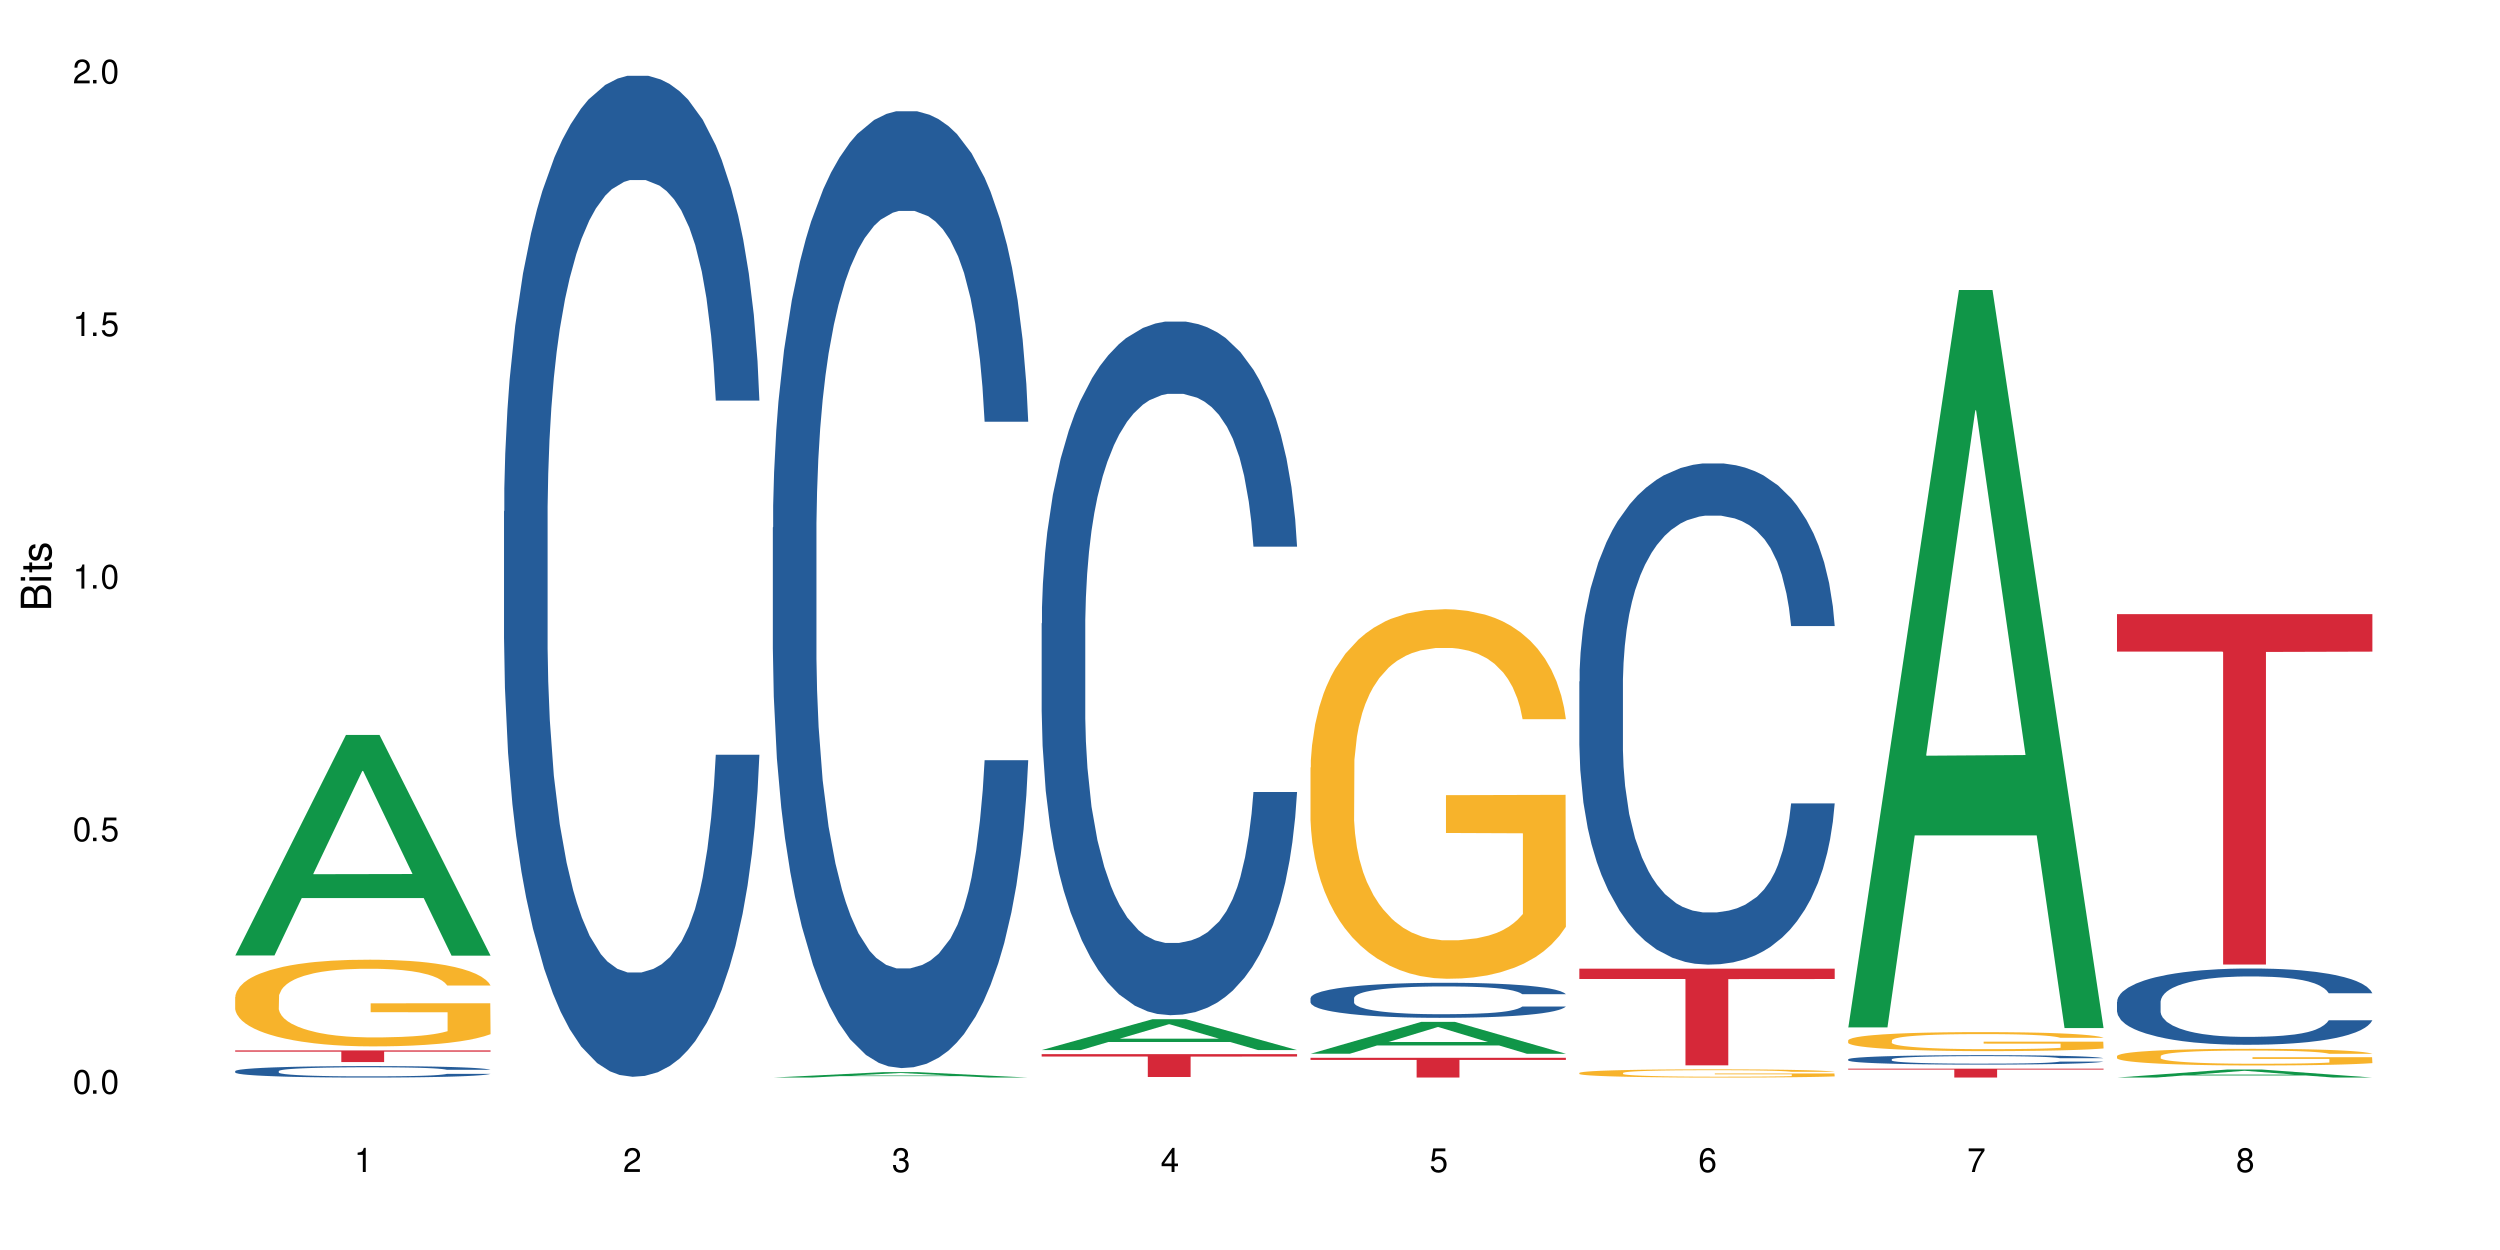 <?xml version="1.0" encoding="UTF-8"?>
<svg xmlns="http://www.w3.org/2000/svg" xmlns:xlink="http://www.w3.org/1999/xlink" width="720" height="360" viewBox="0 0 720 360">
<defs>
<g>
<g id="glyph-0-0">
</g>
<g id="glyph-0-1">
<path d="M 2.641 -6.938 C 2 -6.938 1.422 -6.656 1.078 -6.172 C 0.641 -5.562 0.406 -4.641 0.406 -3.359 C 0.406 -1.016 1.188 0.219 2.641 0.219 C 4.078 0.219 4.859 -1.016 4.859 -3.297 C 4.859 -4.641 4.656 -5.547 4.203 -6.172 C 3.844 -6.656 3.281 -6.938 2.641 -6.938 Z M 2.641 -6.188 C 3.547 -6.188 4 -5.25 4 -3.375 C 4 -1.406 3.562 -0.484 2.625 -0.484 C 1.734 -0.484 1.281 -1.438 1.281 -3.344 C 1.281 -5.25 1.734 -6.188 2.641 -6.188 Z M 2.641 -6.188 "/>
</g>
<g id="glyph-0-2">
<path d="M 1.828 -1 L 0.828 -1 L 0.828 0 L 1.828 0 Z M 1.828 -1 "/>
</g>
<g id="glyph-0-3">
<path d="M 4.562 -6.797 L 1.062 -6.797 L 0.547 -3.094 L 1.328 -3.094 C 1.719 -3.562 2.047 -3.734 2.578 -3.734 C 3.484 -3.734 4.062 -3.109 4.062 -2.094 C 4.062 -1.125 3.484 -0.531 2.578 -0.531 C 1.828 -0.531 1.375 -0.906 1.188 -1.672 L 0.328 -1.672 C 0.453 -1.109 0.547 -0.844 0.75 -0.594 C 1.125 -0.078 1.828 0.219 2.594 0.219 C 3.969 0.219 4.922 -0.781 4.922 -2.219 C 4.922 -3.562 4.031 -4.484 2.719 -4.484 C 2.25 -4.484 1.859 -4.359 1.469 -4.062 L 1.734 -5.969 L 4.562 -5.969 Z M 4.562 -6.797 "/>
</g>
<g id="glyph-0-4">
<path d="M 2.484 -4.938 L 2.484 0 L 3.328 0 L 3.328 -6.938 L 2.766 -6.938 C 2.469 -5.875 2.281 -5.734 0.984 -5.562 L 0.984 -4.938 Z M 2.484 -4.938 "/>
</g>
<g id="glyph-0-5">
<path d="M 4.859 -0.828 L 1.281 -0.828 C 1.359 -1.406 1.672 -1.781 2.5 -2.281 L 3.469 -2.828 C 4.406 -3.344 4.906 -4.062 4.906 -4.906 C 4.906 -5.484 4.672 -6.031 4.266 -6.406 C 3.859 -6.766 3.375 -6.938 2.719 -6.938 C 1.859 -6.938 1.219 -6.625 0.844 -6.031 C 0.609 -5.672 0.5 -5.234 0.484 -4.531 L 1.328 -4.531 C 1.359 -5.016 1.406 -5.281 1.531 -5.516 C 1.75 -5.938 2.188 -6.203 2.703 -6.203 C 3.469 -6.203 4.031 -5.641 4.031 -4.891 C 4.031 -4.344 3.719 -3.859 3.125 -3.516 L 2.234 -3 C 0.812 -2.172 0.406 -1.531 0.328 -0.016 L 4.859 -0.016 Z M 4.859 -0.828 "/>
</g>
<g id="glyph-0-6">
<path d="M 2.125 -3.188 L 2.578 -3.188 C 3.5 -3.188 3.984 -2.766 3.984 -1.922 C 3.984 -1.062 3.469 -0.531 2.594 -0.531 C 1.656 -0.531 1.203 -1 1.156 -2.016 L 0.312 -2.016 C 0.344 -1.453 0.438 -1.094 0.609 -0.781 C 0.953 -0.109 1.625 0.219 2.547 0.219 C 3.953 0.219 4.859 -0.625 4.859 -1.938 C 4.859 -2.828 4.516 -3.297 3.703 -3.594 C 4.344 -3.844 4.656 -4.328 4.656 -5.031 C 4.656 -6.219 3.875 -6.938 2.578 -6.938 C 1.203 -6.938 0.484 -6.172 0.453 -4.703 L 1.297 -4.703 C 1.312 -5.125 1.344 -5.359 1.453 -5.578 C 1.641 -5.969 2.062 -6.203 2.594 -6.203 C 3.344 -6.203 3.797 -5.75 3.797 -5 C 3.797 -4.516 3.609 -4.219 3.25 -4.047 C 3.016 -3.953 2.703 -3.922 2.125 -3.906 Z M 2.125 -3.188 "/>
</g>
<g id="glyph-0-7">
<path d="M 3.141 -1.672 L 3.141 0 L 3.984 0 L 3.984 -1.672 L 4.984 -1.672 L 4.984 -2.438 L 3.984 -2.438 L 3.984 -6.938 L 3.359 -6.938 L 0.266 -2.578 L 0.266 -1.672 Z M 3.141 -2.438 L 1 -2.438 L 3.141 -5.5 Z M 3.141 -2.438 "/>
</g>
<g id="glyph-0-8">
<path d="M 4.781 -5.125 C 4.609 -6.266 3.891 -6.938 2.844 -6.938 C 2.094 -6.938 1.422 -6.578 1.031 -5.953 C 0.594 -5.266 0.406 -4.422 0.406 -3.172 C 0.406 -2 0.578 -1.25 0.984 -0.641 C 1.359 -0.078 1.953 0.219 2.703 0.219 C 3.984 0.219 4.922 -0.75 4.922 -2.094 C 4.922 -3.375 4.062 -4.281 2.844 -4.281 C 2.172 -4.281 1.641 -4.031 1.281 -3.516 C 1.281 -5.234 1.828 -6.188 2.797 -6.188 C 3.391 -6.188 3.797 -5.797 3.938 -5.125 Z M 2.734 -3.531 C 3.547 -3.531 4.062 -2.953 4.062 -2.031 C 4.062 -1.156 3.484 -0.531 2.703 -0.531 C 1.922 -0.531 1.328 -1.188 1.328 -2.078 C 1.328 -2.938 1.906 -3.531 2.734 -3.531 Z M 2.734 -3.531 "/>
</g>
<g id="glyph-0-9">
<path d="M 4.984 -6.797 L 0.438 -6.797 L 0.438 -5.969 L 4.109 -5.969 C 2.5 -3.656 1.828 -2.234 1.328 0 L 2.219 0 C 2.594 -2.172 3.453 -4.047 4.984 -6.094 Z M 4.984 -6.797 "/>
</g>
<g id="glyph-0-10">
<path d="M 3.75 -3.656 C 4.469 -4.094 4.688 -4.438 4.688 -5.078 C 4.688 -6.172 3.844 -6.938 2.641 -6.938 C 1.438 -6.938 0.594 -6.172 0.594 -5.094 C 0.594 -4.438 0.812 -4.094 1.516 -3.656 C 0.734 -3.266 0.359 -2.703 0.359 -1.922 C 0.359 -0.656 1.281 0.219 2.641 0.219 C 3.984 0.219 4.922 -0.656 4.922 -1.922 C 4.922 -2.703 4.531 -3.266 3.75 -3.656 Z M 2.641 -6.188 C 3.359 -6.188 3.812 -5.75 3.812 -5.062 C 3.812 -4.406 3.344 -3.984 2.641 -3.984 C 1.922 -3.984 1.453 -4.406 1.453 -5.078 C 1.453 -5.75 1.922 -6.188 2.641 -6.188 Z M 2.641 -3.266 C 3.484 -3.266 4.062 -2.719 4.062 -1.906 C 4.062 -1.078 3.484 -0.531 2.625 -0.531 C 1.797 -0.531 1.219 -1.094 1.219 -1.906 C 1.219 -2.719 1.781 -3.266 2.641 -3.266 Z M 2.641 -3.266 "/>
</g>
<g id="glyph-1-0">
</g>
<g id="glyph-1-1">
<path d="M 0 -0.953 L 0 -4.891 C 0 -5.719 -0.234 -6.344 -0.734 -6.797 C -1.188 -7.234 -1.812 -7.469 -2.5 -7.469 C -3.547 -7.469 -4.188 -7 -4.625 -5.875 C -4.984 -6.688 -5.625 -7.094 -6.531 -7.094 C -7.172 -7.094 -7.734 -6.859 -8.141 -6.391 C -8.562 -5.922 -8.75 -5.344 -8.75 -4.5 L -8.75 -0.953 Z M -4.984 -2.062 L -7.766 -2.062 L -7.766 -4.219 C -7.766 -4.844 -7.688 -5.203 -7.453 -5.5 C -7.219 -5.812 -6.859 -5.969 -6.375 -5.969 C -5.891 -5.969 -5.531 -5.812 -5.297 -5.5 C -5.062 -5.203 -4.984 -4.844 -4.984 -4.219 Z M -0.984 -2.062 L -4 -2.062 L -4 -4.781 C -4 -5.766 -3.438 -6.359 -2.484 -6.359 C -1.547 -6.359 -0.984 -5.766 -0.984 -4.781 Z M -0.984 -2.062 "/>
</g>
<g id="glyph-1-2">
<path d="M -6.281 -1.797 L -6.281 -0.797 L 0 -0.797 L 0 -1.797 Z M -8.75 -1.797 L -8.75 -0.797 L -7.484 -0.797 L -7.484 -1.797 Z M -8.75 -1.797 "/>
</g>
<g id="glyph-1-3">
<path d="M -6.281 -3.047 L -6.281 -2.016 L -8.016 -2.016 L -8.016 -1.016 L -6.281 -1.016 L -6.281 -0.172 L -5.469 -0.172 L -5.469 -1.016 L -0.719 -1.016 C -0.078 -1.016 0.281 -1.453 0.281 -2.234 C 0.281 -2.5 0.25 -2.719 0.188 -3.047 L -0.641 -3.047 C -0.609 -2.906 -0.594 -2.766 -0.594 -2.562 C -0.594 -2.141 -0.719 -2.016 -1.156 -2.016 L -5.469 -2.016 L -5.469 -3.047 Z M -6.281 -3.047 "/>
</g>
<g id="glyph-1-4">
<path d="M -4.531 -5.25 C -5.766 -5.25 -6.469 -4.422 -6.469 -2.969 C -6.469 -1.516 -5.719 -0.562 -4.547 -0.562 C -3.562 -0.562 -3.094 -1.062 -2.734 -2.562 L -2.516 -3.484 C -2.344 -4.188 -2.094 -4.469 -1.641 -4.469 C -1.047 -4.469 -0.641 -3.875 -0.641 -3 C -0.641 -2.453 -0.797 -2 -1.062 -1.75 C -1.25 -1.594 -1.422 -1.531 -1.875 -1.469 L -1.875 -0.406 C -0.422 -0.453 0.281 -1.266 0.281 -2.922 C 0.281 -4.5 -0.5 -5.516 -1.719 -5.516 C -2.656 -5.516 -3.172 -4.984 -3.469 -3.734 L -3.703 -2.766 C -3.891 -1.953 -4.156 -1.609 -4.594 -1.609 C -5.188 -1.609 -5.547 -2.125 -5.547 -2.938 C -5.547 -3.75 -5.203 -4.172 -4.531 -4.203 Z M -4.531 -5.25 "/>
</g>
</g>
</defs>
<rect x="-72" y="-36" width="864" height="432" fill="rgb(100%, 100%, 100%)" fill-opacity="1"/>
<path fill-rule="nonzero" fill="rgb(6.275%, 58.824%, 28.235%)" fill-opacity="1" d="M 67.73 275.172 L 67.809 275.109 L 99.637 211.664 L 109.301 211.664 L 141.281 275.23 L 130.047 275.23 L 122.031 258.637 L 86.906 258.637 L 79.047 275.172 L 67.73 275.172 L 90.285 251.773 L 118.809 251.715 L 104.586 222.051 L 104.43 221.992 L 104.27 222.168 L 90.207 251.715 L 90.285 251.773 Z M 67.73 275.172 "/>
<path fill-rule="nonzero" fill="rgb(14.51%, 36.078%, 60%)" fill-opacity="1" d="M 67.73 308.473 L 67.82 308.469 L 67.82 308.395 L 68.09 308.281 L 68.719 308.137 L 69.344 308.035 L 70.961 307.859 L 73.203 307.688 L 75.535 307.555 L 77.238 307.477 L 78.766 307.414 L 82.262 307.305 L 84.504 307.246 L 86.926 307.195 L 89.887 307.145 L 92.039 307.113 L 96.883 307.066 L 100.469 307.043 L 103.25 307.035 L 109.262 307.035 L 112.848 307.047 L 115.449 307.062 L 118.32 307.086 L 120.742 307.113 L 124.957 307.18 L 128.727 307.266 L 130.43 307.312 L 133.121 307.406 L 135.184 307.496 L 136.617 307.574 L 138.234 307.688 L 139.668 307.824 L 140.746 307.977 L 141.281 308.105 L 128.727 308.105 L 128.098 307.984 L 127.379 307.891 L 126.035 307.77 L 124.688 307.68 L 122.805 307.594 L 121.102 307.535 L 118.77 307.477 L 116.707 307.441 L 114.555 307.414 L 112.488 307.398 L 108.543 307.379 L 103.969 307.379 L 102.266 307.383 L 98.766 307.41 L 96.883 307.43 L 94.191 307.473 L 92.309 307.512 L 90.066 307.57 L 88.539 307.625 L 86.656 307.703 L 85.312 307.77 L 83.785 307.871 L 82.891 307.945 L 82.082 308.031 L 81.363 308.129 L 80.828 308.234 L 80.469 308.348 L 80.289 308.457 L 80.289 308.926 L 80.469 309.035 L 80.918 309.16 L 82.082 309.344 L 83.785 309.504 L 85.762 309.633 L 87.645 309.723 L 88.719 309.766 L 90.156 309.812 L 92.398 309.871 L 95.629 309.934 L 97.512 309.957 L 100.383 309.98 L 103.34 309.992 L 107.289 309.992 L 110.785 309.98 L 113.117 309.965 L 115.539 309.941 L 118.859 309.891 L 120.922 309.844 L 122.715 309.785 L 124.062 309.727 L 124.957 309.68 L 126.305 309.586 L 127.379 309.484 L 128.188 309.379 L 128.727 309.273 L 141.281 309.273 L 140.746 309.395 L 139.938 309.512 L 139.129 309.602 L 137.875 309.707 L 136.441 309.801 L 134.375 309.906 L 132.672 309.977 L 130.43 310.051 L 128.367 310.109 L 126.125 310.16 L 122.805 310.219 L 120.652 310.25 L 118.32 310.277 L 115.539 310.301 L 112.043 310.324 L 108.273 310.336 L 104.777 310.336 L 101.008 310.332 L 98.227 310.32 L 94.551 310.293 L 89.977 310.238 L 86.656 310.18 L 84.055 310.125 L 81.812 310.062 L 79.301 309.98 L 76.074 309.848 L 74.098 309.746 L 72.754 309.66 L 71.23 309.543 L 70.152 309.438 L 68.898 309.27 L 68 309.055 L 67.73 308.887 Z M 67.73 308.473 "/>
<path fill-rule="nonzero" fill="rgb(96.863%, 70.196%, 16.863%)" fill-opacity="1" d="M 67.73 287.086 L 67.82 287.062 L 67.82 286.605 L 68.18 285.582 L 69.078 284.168 L 70.242 283.004 L 71.5 282.09 L 72.305 281.613 L 73.652 280.926 L 74.816 280.426 L 77.777 279.398 L 81.543 278.441 L 83.609 278.031 L 85.941 277.645 L 89.258 277.211 L 90.785 277.051 L 95.449 276.684 L 100.738 276.457 L 106.57 276.391 L 109.262 276.41 L 112.938 276.504 L 117.961 276.754 L 120.832 276.98 L 123.074 277.211 L 125.406 277.508 L 128.277 277.961 L 130.969 278.512 L 133.121 279.059 L 135.273 279.742 L 137.066 280.473 L 138.594 281.27 L 139.938 282.227 L 140.746 283.027 L 141.281 283.824 L 128.816 283.824 L 128.098 283.027 L 127.289 282.41 L 125.945 281.656 L 124.598 281.109 L 123.254 280.676 L 120.742 280.082 L 118.59 279.719 L 115.898 279.398 L 113.297 279.195 L 110.336 279.059 L 108.543 279.012 L 103.789 279.012 L 99.484 279.172 L 96.973 279.355 L 95.18 279.535 L 92.668 279.879 L 91.141 280.152 L 90.246 280.336 L 87.555 281.043 L 85.762 281.68 L 84.773 282.113 L 83.52 282.797 L 82.621 283.414 L 81.633 284.328 L 81.098 285.012 L 80.379 286.562 L 80.289 290.668 L 80.559 291.535 L 81.098 292.469 L 81.812 293.289 L 82.891 294.156 L 83.965 294.82 L 85.852 295.707 L 87.465 296.301 L 88.719 296.688 L 91.141 297.305 L 92.129 297.512 L 94.461 297.922 L 96.883 298.238 L 99.844 298.512 L 102.086 298.648 L 105.672 298.766 L 110.246 298.766 L 115.629 298.629 L 119.039 298.445 L 121.371 298.262 L 122.895 298.102 L 124.777 297.852 L 126.125 297.625 L 127.379 297.371 L 128.906 296.984 L 128.906 291.535 L 106.75 291.512 L 106.75 288.957 L 141.195 288.934 L 141.281 297.852 L 139.398 298.469 L 137.066 299.062 L 134.824 299.516 L 132.492 299.906 L 129.176 300.34 L 126.484 300.613 L 122.355 300.93 L 118.59 301.137 L 114.645 301.273 L 111.145 301.34 L 107.02 301.363 L 103.34 301.32 L 99.395 301.184 L 96.254 301 L 93.383 300.773 L 90.516 300.477 L 86.926 299.996 L 84.594 299.609 L 82.172 299.129 L 79.75 298.559 L 77.598 297.941 L 76.164 297.465 L 74.727 296.918 L 73.203 296.234 L 71.766 295.457 L 70.691 294.75 L 69.703 293.953 L 68.988 293.199 L 68.27 292.172 L 67.91 291.352 L 67.73 290.645 Z M 67.73 287.086 "/>
<path fill-rule="nonzero" fill="rgb(83.922%, 15.686%, 22.353%)" fill-opacity="1" d="M 67.73 302.523 L 141.281 302.523 L 141.281 302.883 L 110.629 302.887 L 110.629 305.875 L 98.297 305.875 L 98.297 302.887 L 98.117 302.883 L 67.73 302.883 Z M 67.73 302.523 "/>
<path fill-rule="nonzero" fill="rgb(14.51%, 36.078%, 60%)" fill-opacity="1" d="M 145.156 147.262 L 145.242 147 L 145.242 140.676 L 145.512 130.66 L 146.141 118.012 L 146.77 109.316 L 148.383 93.77 L 150.625 78.746 L 152.957 67.152 L 154.664 60.301 L 156.188 55.031 L 159.684 45.281 L 161.93 40.273 L 164.352 35.793 L 167.309 31.312 L 169.461 28.68 L 174.305 24.461 L 177.895 22.617 L 180.676 21.828 L 186.684 21.828 L 190.273 22.879 L 192.875 24.199 L 195.742 26.305 L 198.164 28.68 L 202.383 34.477 L 206.148 41.855 L 207.852 46.07 L 210.543 54.238 L 212.605 62.145 L 214.043 68.996 L 215.656 78.746 L 217.094 90.605 L 218.168 104.047 L 218.707 115.375 L 206.148 115.375 L 205.52 104.836 L 204.805 96.668 L 203.457 85.863 L 202.113 78.219 L 200.23 70.578 L 198.523 65.57 L 196.191 60.562 L 194.129 57.402 L 191.977 55.031 L 189.914 53.449 L 185.969 51.867 L 181.391 51.867 L 179.688 52.395 L 176.191 54.504 L 174.305 56.348 L 171.613 60.039 L 169.73 63.465 L 167.488 68.734 L 165.965 73.215 L 164.082 80.066 L 162.734 86.125 L 161.211 94.82 L 160.312 101.41 L 159.508 108.789 L 158.789 117.484 L 158.25 126.707 L 157.891 136.457 L 157.711 145.945 L 157.711 186.789 L 157.891 196.277 L 158.34 207.344 L 159.508 223.422 L 161.211 237.387 L 163.184 248.453 L 165.066 256.359 L 166.145 260.051 L 167.578 264.266 L 169.82 269.535 L 173.051 274.805 L 174.934 276.914 L 177.805 279.023 L 180.766 280.078 L 184.711 280.078 L 188.211 279.023 L 190.543 277.707 L 192.965 275.598 L 196.281 271.117 L 198.344 266.902 L 200.141 261.895 L 201.484 256.887 L 202.383 252.672 L 203.727 244.5 L 204.805 235.543 L 205.609 226.32 L 206.148 217.359 L 218.707 217.359 L 218.168 227.898 L 217.359 238.176 L 216.555 245.82 L 215.297 255.043 L 213.863 263.211 L 211.801 272.434 L 210.094 278.496 L 207.852 285.082 L 205.789 290.09 L 203.547 294.57 L 200.23 299.84 L 198.074 302.477 L 195.742 304.848 L 192.965 306.957 L 189.465 308.801 L 185.699 309.855 L 182.199 310.117 L 178.434 309.59 L 175.652 308.539 L 171.973 306.164 L 167.398 301.422 L 164.082 296.414 L 161.48 291.41 L 159.238 286.137 L 156.727 279.023 L 153.496 267.43 L 151.523 258.469 L 150.176 251.09 L 148.652 240.812 L 147.574 231.59 L 146.32 216.832 L 145.422 198.121 L 145.156 183.629 Z M 145.156 147.262 "/>
<path fill-rule="nonzero" fill="rgb(6.275%, 58.824%, 28.235%)" fill-opacity="1" d="M 222.578 310.336 L 222.656 310.336 L 254.48 308.77 L 264.148 308.77 L 296.129 310.336 L 284.895 310.336 L 276.879 309.93 L 241.75 309.93 L 233.895 310.336 L 222.578 310.336 L 245.129 309.758 L 273.656 309.758 L 259.434 309.027 L 259.273 309.027 L 259.117 309.031 L 245.051 309.758 L 245.129 309.758 Z M 222.578 310.336 "/>
<path fill-rule="nonzero" fill="rgb(14.51%, 36.078%, 60%)" fill-opacity="1" d="M 222.578 151.941 L 222.668 151.691 L 222.668 145.645 L 222.938 136.074 L 223.562 123.98 L 224.191 115.668 L 225.809 100.809 L 228.051 86.449 L 230.383 75.367 L 232.086 68.816 L 233.609 63.781 L 237.109 54.461 L 239.352 49.672 L 241.773 45.391 L 244.734 41.109 L 246.887 38.59 L 251.73 34.559 L 255.316 32.797 L 258.098 32.039 L 264.109 32.039 L 267.695 33.047 L 270.297 34.309 L 273.168 36.324 L 275.59 38.59 L 279.805 44.133 L 283.57 51.184 L 285.277 55.215 L 287.969 63.023 L 290.031 70.582 L 291.465 77.129 L 293.082 86.449 L 294.516 97.785 L 295.59 110.633 L 296.129 121.465 L 283.57 121.465 L 282.945 111.387 L 282.227 103.578 L 280.883 93.25 L 279.535 85.945 L 277.652 78.641 L 275.949 73.855 L 273.617 69.07 L 271.551 66.047 L 269.398 63.781 L 267.336 62.27 L 263.391 60.758 L 258.816 60.758 L 257.109 61.262 L 253.613 63.277 L 251.73 65.039 L 249.039 68.566 L 247.156 71.84 L 244.914 76.879 L 243.387 81.16 L 241.504 87.711 L 240.16 93.504 L 238.633 101.816 L 237.738 108.113 L 236.93 115.164 L 236.211 123.477 L 235.672 132.293 L 235.316 141.613 L 235.137 150.684 L 235.137 189.727 L 235.316 198.793 L 235.762 209.375 L 236.93 224.738 L 238.633 238.09 L 240.605 248.668 L 242.492 256.227 L 243.566 259.754 L 245.004 263.781 L 247.246 268.82 L 250.473 273.859 L 252.355 275.875 L 255.227 277.891 L 258.188 278.895 L 262.133 278.895 L 265.633 277.891 L 267.965 276.629 L 270.387 274.613 L 273.707 270.332 L 275.77 266.301 L 277.562 261.516 L 278.906 256.73 L 279.805 252.699 L 281.148 244.891 L 282.227 236.328 L 283.035 227.512 L 283.57 218.945 L 296.129 218.945 L 295.59 229.023 L 294.785 238.844 L 293.977 246.148 L 292.723 254.965 L 291.285 262.773 L 289.223 271.59 L 287.52 277.387 L 285.277 283.684 L 283.215 288.469 L 280.973 292.75 L 277.652 297.789 L 275.5 300.309 L 273.168 302.574 L 270.387 304.59 L 266.887 306.352 L 263.121 307.359 L 259.621 307.613 L 255.855 307.109 L 253.074 306.102 L 249.398 303.832 L 244.824 299.301 L 241.504 294.516 L 238.902 289.727 L 236.66 284.691 L 234.148 277.891 L 230.918 266.805 L 228.945 258.242 L 227.602 251.188 L 226.074 241.363 L 225 232.547 L 223.742 218.441 L 222.848 200.559 L 222.578 186.703 Z M 222.578 151.941 "/>
<path fill-rule="nonzero" fill="rgb(6.275%, 58.824%, 28.235%)" fill-opacity="1" d="M 300 302.414 L 300.078 302.406 L 331.906 293.535 L 341.57 293.535 L 373.555 302.422 L 362.316 302.422 L 354.301 300.102 L 319.176 300.102 L 311.316 302.414 L 300 302.414 L 322.555 299.145 L 351.078 299.137 L 336.855 294.988 L 336.699 294.98 L 336.543 295.004 L 322.477 299.137 L 322.555 299.145 Z M 300 302.414 "/>
<path fill-rule="nonzero" fill="rgb(14.51%, 36.078%, 60%)" fill-opacity="1" d="M 300 179.535 L 300.09 179.355 L 300.09 174.973 L 300.359 168.035 L 300.988 159.27 L 301.617 153.246 L 303.23 142.473 L 305.473 132.062 L 307.805 124.031 L 309.508 119.281 L 311.035 115.629 L 314.531 108.875 L 316.773 105.406 L 319.195 102.301 L 322.156 99.199 L 324.309 97.371 L 329.152 94.449 L 332.742 93.172 L 335.52 92.625 L 341.531 92.625 L 345.117 93.355 L 347.719 94.27 L 350.59 95.727 L 353.012 97.371 L 357.227 101.391 L 360.996 106.5 L 362.699 109.422 L 365.391 115.082 L 367.453 120.562 L 368.891 125.309 L 370.504 132.062 L 371.938 140.281 L 373.016 149.594 L 373.555 157.445 L 360.996 157.445 L 360.367 150.141 L 359.648 144.48 L 358.305 136.992 L 356.961 131.699 L 355.074 126.402 L 353.371 122.934 L 351.039 119.465 L 348.977 117.273 L 346.824 115.629 L 344.762 114.535 L 340.812 113.441 L 336.238 113.441 L 334.535 113.805 L 331.035 115.266 L 329.152 116.543 L 326.461 119.102 L 324.578 121.473 L 322.336 125.125 L 320.812 128.23 L 318.926 132.977 L 317.582 137.176 L 316.059 143.203 L 315.16 147.766 L 314.352 152.879 L 313.637 158.906 L 313.098 165.297 L 312.738 172.051 L 312.559 178.625 L 312.559 206.926 L 312.738 213.5 L 313.188 221.168 L 314.352 232.305 L 316.059 241.984 L 318.031 249.652 L 319.914 255.129 L 320.992 257.684 L 322.426 260.605 L 324.668 264.258 L 327.898 267.91 L 329.781 269.371 L 332.652 270.832 L 335.609 271.562 L 339.559 271.562 L 343.055 270.832 L 345.387 269.918 L 347.809 268.457 L 351.129 265.355 L 353.191 262.434 L 354.984 258.965 L 356.332 255.496 L 357.227 252.574 L 358.574 246.914 L 359.648 240.703 L 360.457 234.312 L 360.996 228.105 L 373.555 228.105 L 373.016 235.41 L 372.207 242.531 L 371.402 247.824 L 370.145 254.215 L 368.711 259.875 L 366.645 266.266 L 364.941 270.465 L 362.699 275.031 L 360.637 278.5 L 358.395 281.605 L 355.074 285.258 L 352.922 287.082 L 350.59 288.727 L 347.809 290.188 L 344.312 291.465 L 340.543 292.195 L 337.047 292.379 L 333.277 292.012 L 330.5 291.281 L 326.82 289.637 L 322.246 286.352 L 318.926 282.883 L 316.324 279.414 L 314.082 275.762 L 311.57 270.832 L 308.344 262.797 L 306.371 256.59 L 305.023 251.477 L 303.5 244.355 L 302.422 237.965 L 301.168 227.742 L 300.27 214.777 L 300 204.734 Z M 300 179.535 "/>
<path fill-rule="nonzero" fill="rgb(83.922%, 15.686%, 22.353%)" fill-opacity="1" d="M 300 303.582 L 373.555 303.582 L 373.555 304.289 L 342.898 304.293 L 342.898 310.184 L 330.566 310.184 L 330.566 304.301 L 330.387 304.289 L 300 304.289 Z M 300 303.582 "/>
<path fill-rule="nonzero" fill="rgb(6.275%, 58.824%, 28.235%)" fill-opacity="1" d="M 377.426 303.48 L 377.504 303.473 L 409.328 294.297 L 418.992 294.297 L 450.977 303.488 L 439.738 303.488 L 431.723 301.09 L 396.598 301.09 L 388.738 303.48 L 377.426 303.48 L 399.977 300.098 L 428.504 300.09 L 414.277 295.797 L 414.121 295.789 L 413.965 295.816 L 399.898 300.09 L 399.977 300.098 Z M 377.426 303.48 "/>
<path fill-rule="nonzero" fill="rgb(14.51%, 36.078%, 60%)" fill-opacity="1" d="M 377.426 287.438 L 377.516 287.43 L 377.516 287.207 L 377.781 286.855 L 378.41 286.414 L 379.039 286.109 L 380.652 285.566 L 382.895 285.039 L 385.227 284.633 L 386.934 284.395 L 388.457 284.211 L 391.957 283.867 L 394.199 283.691 L 396.621 283.535 L 399.578 283.379 L 401.734 283.285 L 406.574 283.141 L 410.164 283.074 L 412.945 283.047 L 418.953 283.047 L 422.543 283.082 L 425.145 283.129 L 428.016 283.203 L 430.438 283.285 L 434.652 283.488 L 438.418 283.746 L 440.125 283.895 L 442.812 284.18 L 444.879 284.457 L 446.312 284.699 L 447.926 285.039 L 449.363 285.453 L 450.438 285.926 L 450.977 286.32 L 438.418 286.32 L 437.789 285.953 L 437.074 285.668 L 435.727 285.289 L 434.383 285.02 L 432.5 284.754 L 430.793 284.578 L 428.461 284.402 L 426.398 284.293 L 424.246 284.211 L 422.184 284.152 L 418.238 284.098 L 413.664 284.098 L 411.957 284.117 L 408.461 284.191 L 406.574 284.254 L 403.887 284.383 L 402 284.504 L 399.758 284.688 L 398.234 284.844 L 396.352 285.086 L 395.004 285.297 L 393.48 285.602 L 392.582 285.832 L 391.777 286.09 L 391.059 286.395 L 390.52 286.719 L 390.16 287.059 L 389.98 287.391 L 389.98 288.82 L 390.16 289.152 L 390.609 289.539 L 391.777 290.102 L 393.48 290.594 L 395.453 290.98 L 397.336 291.258 L 398.414 291.387 L 399.848 291.531 L 402.09 291.719 L 405.32 291.902 L 407.203 291.977 L 410.074 292.051 L 413.035 292.086 L 416.98 292.086 L 420.48 292.051 L 422.812 292.004 L 425.234 291.93 L 428.551 291.773 L 430.613 291.625 L 432.41 291.449 L 433.754 291.273 L 434.652 291.125 L 435.996 290.84 L 437.074 290.527 L 437.879 290.203 L 438.418 289.891 L 450.977 289.891 L 450.438 290.262 L 449.633 290.621 L 448.824 290.887 L 447.566 291.211 L 446.133 291.496 L 444.07 291.82 L 442.367 292.031 L 440.125 292.262 L 438.059 292.438 L 435.816 292.594 L 432.5 292.777 L 430.348 292.871 L 428.016 292.953 L 425.234 293.027 L 421.734 293.09 L 417.969 293.129 L 414.469 293.137 L 410.703 293.117 L 407.922 293.082 L 404.242 293 L 399.668 292.832 L 396.352 292.656 L 393.75 292.484 L 391.508 292.297 L 388.996 292.051 L 385.766 291.645 L 383.793 291.328 L 382.449 291.07 L 380.922 290.711 L 379.848 290.391 L 378.59 289.871 L 377.695 289.219 L 377.426 288.711 Z M 377.426 287.438 "/>
<path fill-rule="nonzero" fill="rgb(96.863%, 70.196%, 16.863%)" fill-opacity="1" d="M 377.426 221.035 L 377.516 220.938 L 377.516 218.992 L 377.871 214.621 L 378.77 208.594 L 379.938 203.637 L 381.191 199.746 L 382 197.707 L 383.344 194.789 L 384.512 192.652 L 387.469 188.277 L 391.238 184.191 L 393.301 182.445 L 395.633 180.793 L 398.953 178.945 L 400.477 178.262 L 405.141 176.707 L 410.434 175.734 L 416.262 175.445 L 418.953 175.543 L 422.633 175.93 L 427.656 177 L 430.527 177.973 L 432.77 178.945 L 435.102 180.207 L 437.969 182.152 L 440.66 184.484 L 442.812 186.816 L 444.969 189.734 L 446.762 192.844 L 448.285 196.246 L 449.633 200.328 L 450.438 203.73 L 450.977 207.133 L 438.508 207.133 L 437.789 203.73 L 436.984 201.109 L 435.637 197.898 L 434.293 195.566 L 432.949 193.719 L 430.438 191.191 L 428.281 189.637 L 425.594 188.277 L 422.992 187.402 L 420.031 186.816 L 418.238 186.625 L 413.484 186.625 L 409.176 187.305 L 406.664 188.082 L 404.871 188.859 L 402.359 190.316 L 400.836 191.484 L 399.938 192.262 L 397.246 195.273 L 395.453 197.996 L 394.469 199.844 L 393.211 202.762 L 392.312 205.387 L 391.328 209.273 L 390.789 212.191 L 390.07 218.801 L 389.98 236.297 L 390.25 239.992 L 390.789 243.977 L 391.508 247.477 L 392.582 251.172 L 393.66 253.988 L 395.543 257.781 L 397.156 260.309 L 398.414 261.961 L 400.836 264.586 L 401.82 265.461 L 404.156 267.211 L 406.574 268.57 L 409.535 269.738 L 411.777 270.32 L 415.367 270.805 L 419.941 270.805 L 425.324 270.223 L 428.73 269.445 L 431.062 268.668 L 432.59 267.988 L 434.473 266.918 L 435.816 265.945 L 437.074 264.875 L 438.598 263.223 L 438.598 239.992 L 416.441 239.895 L 416.441 229.008 L 450.887 228.91 L 450.977 266.918 L 449.094 269.543 L 446.762 272.07 L 444.52 274.016 L 442.188 275.668 L 438.867 277.516 L 436.176 278.68 L 432.051 280.043 L 428.281 280.918 L 424.336 281.5 L 420.84 281.793 L 416.711 281.887 L 413.035 281.695 L 409.086 281.109 L 405.949 280.332 L 403.078 279.359 L 400.207 278.098 L 396.621 276.055 L 394.289 274.402 L 391.867 272.363 L 389.445 269.93 L 387.293 267.309 L 385.855 265.266 L 384.422 262.934 L 382.895 260.016 L 381.461 256.711 L 380.383 253.699 L 379.398 250.297 L 378.68 247.086 L 377.961 242.715 L 377.605 239.215 L 377.426 236.199 Z M 377.426 221.035 "/>
<path fill-rule="nonzero" fill="rgb(83.922%, 15.686%, 22.353%)" fill-opacity="1" d="M 377.426 304.648 L 450.977 304.648 L 450.977 305.258 L 420.324 305.262 L 420.324 310.336 L 407.988 310.336 L 407.988 305.27 L 407.809 305.258 L 377.426 305.258 Z M 377.426 304.648 "/>
<path fill-rule="nonzero" fill="rgb(14.51%, 36.078%, 60%)" fill-opacity="1" d="M 454.848 196.277 L 454.938 196.145 L 454.938 192.98 L 455.207 187.965 L 455.836 181.633 L 456.461 177.277 L 458.078 169.492 L 460.32 161.973 L 462.652 156.168 L 464.355 152.734 L 465.879 150.098 L 469.379 145.215 L 471.621 142.707 L 474.043 140.465 L 477.004 138.223 L 479.156 136.902 L 484 134.793 L 487.586 133.867 L 490.367 133.473 L 496.379 133.473 L 499.965 134 L 502.566 134.66 L 505.438 135.715 L 507.859 136.902 L 512.074 139.805 L 515.844 143.5 L 517.547 145.609 L 520.238 149.699 L 522.301 153.66 L 523.734 157.09 L 525.352 161.973 L 526.785 167.91 L 527.863 174.637 L 528.398 180.312 L 515.844 180.312 L 515.215 175.035 L 514.496 170.945 L 513.152 165.535 L 511.805 161.707 L 509.922 157.883 L 508.219 155.375 L 505.887 152.867 L 503.824 151.285 L 501.672 150.098 L 499.605 149.305 L 495.66 148.512 L 491.086 148.512 L 489.383 148.777 L 485.883 149.832 L 484 150.758 L 481.309 152.605 L 479.426 154.32 L 477.184 156.957 L 475.656 159.199 L 473.773 162.633 L 472.43 165.668 L 470.902 170.02 L 470.008 173.32 L 469.199 177.012 L 468.48 181.367 L 467.945 185.984 L 467.586 190.867 L 467.406 195.617 L 467.406 216.07 L 467.586 220.82 L 468.035 226.359 L 469.199 234.41 L 470.902 241.402 L 472.879 246.945 L 474.762 250.902 L 475.836 252.75 L 477.273 254.859 L 479.516 257.5 L 482.742 260.141 L 484.629 261.195 L 487.496 262.25 L 490.457 262.777 L 494.406 262.777 L 497.902 262.25 L 500.234 261.59 L 502.656 260.535 L 505.977 258.293 L 508.039 256.18 L 509.832 253.672 L 511.18 251.168 L 512.074 249.055 L 513.422 244.965 L 514.496 240.48 L 515.305 235.859 L 515.844 231.375 L 528.398 231.375 L 527.863 236.652 L 527.055 241.797 L 526.246 245.625 L 524.992 250.242 L 523.555 254.332 L 521.492 258.953 L 519.789 261.984 L 517.547 265.285 L 515.484 267.793 L 513.242 270.035 L 509.922 272.672 L 507.77 273.992 L 505.438 275.18 L 502.656 276.234 L 499.16 277.16 L 495.391 277.688 L 491.895 277.82 L 488.125 277.555 L 485.344 277.027 L 481.668 275.84 L 477.094 273.465 L 473.773 270.957 L 471.172 268.453 L 468.93 265.812 L 466.418 262.25 L 463.191 256.445 L 461.215 251.957 L 459.871 248.266 L 458.348 243.117 L 457.27 238.5 L 456.016 231.109 L 455.117 221.742 L 454.848 214.484 Z M 454.848 196.277 "/>
<path fill-rule="nonzero" fill="rgb(96.863%, 70.196%, 16.863%)" fill-opacity="1" d="M 454.848 308.984 L 454.938 308.98 L 454.938 308.938 L 455.297 308.84 L 456.191 308.707 L 457.359 308.598 L 458.613 308.508 L 459.422 308.465 L 460.77 308.398 L 461.934 308.352 L 464.895 308.254 L 468.66 308.164 L 470.723 308.125 L 473.055 308.086 L 476.375 308.047 L 477.898 308.031 L 482.562 307.996 L 487.855 307.977 L 493.688 307.969 L 496.379 307.973 L 500.055 307.98 L 505.078 308.004 L 507.949 308.023 L 510.191 308.047 L 512.523 308.074 L 515.395 308.117 L 518.086 308.172 L 520.238 308.223 L 522.391 308.285 L 524.184 308.355 L 525.711 308.434 L 527.055 308.523 L 527.863 308.598 L 528.398 308.676 L 515.934 308.676 L 515.215 308.598 L 514.406 308.539 L 513.062 308.469 L 511.715 308.418 L 510.371 308.375 L 507.859 308.32 L 505.707 308.285 L 503.016 308.254 L 500.414 308.234 L 497.453 308.223 L 495.66 308.219 L 490.906 308.219 L 486.602 308.234 L 484.09 308.25 L 482.297 308.266 L 479.785 308.301 L 478.258 308.324 L 477.363 308.344 L 474.672 308.41 L 472.879 308.473 L 471.891 308.512 L 470.633 308.578 L 469.738 308.637 L 468.75 308.723 L 468.211 308.785 L 467.496 308.934 L 467.406 309.324 L 467.676 309.406 L 468.211 309.492 L 468.93 309.57 L 470.008 309.652 L 471.082 309.715 L 472.965 309.801 L 474.582 309.855 L 475.836 309.895 L 478.258 309.953 L 479.246 309.973 L 481.578 310.012 L 484 310.043 L 486.961 310.066 L 489.203 310.082 L 492.789 310.09 L 497.363 310.09 L 502.746 310.078 L 506.156 310.062 L 508.488 310.043 L 510.012 310.027 L 511.895 310.004 L 513.242 309.984 L 514.496 309.961 L 516.023 309.922 L 516.023 309.406 L 493.867 309.402 L 493.867 309.16 L 528.309 309.16 L 528.398 310.004 L 526.516 310.062 L 524.184 310.121 L 521.941 310.164 L 519.609 310.199 L 516.289 310.242 L 513.602 310.266 L 509.473 310.297 L 505.707 310.316 L 501.758 310.328 L 498.262 310.336 L 494.137 310.336 L 490.457 310.332 L 486.512 310.32 L 483.371 310.305 L 480.5 310.281 L 477.633 310.254 L 474.043 310.207 L 471.711 310.172 L 469.289 310.125 L 466.867 310.07 L 464.715 310.012 L 463.281 309.969 L 461.844 309.914 L 460.32 309.852 L 458.883 309.777 L 457.809 309.711 L 456.82 309.633 L 456.102 309.562 L 455.387 309.465 L 455.027 309.387 L 454.848 309.32 Z M 454.848 308.984 "/>
<path fill-rule="nonzero" fill="rgb(83.922%, 15.686%, 22.353%)" fill-opacity="1" d="M 454.848 278.977 L 528.398 278.977 L 528.398 281.957 L 497.746 281.984 L 497.746 306.809 L 485.414 306.809 L 485.414 282.008 L 485.234 281.957 L 454.848 281.957 Z M 454.848 278.977 "/>
<path fill-rule="nonzero" fill="rgb(6.275%, 58.824%, 28.235%)" fill-opacity="1" d="M 532.27 295.891 L 532.352 295.691 L 564.176 83.516 L 573.84 83.516 L 605.824 296.09 L 594.586 296.09 L 586.57 240.602 L 551.445 240.602 L 543.586 295.891 L 532.27 295.891 L 554.824 217.645 L 583.348 217.445 L 569.125 118.246 L 568.969 118.043 L 568.812 118.645 L 554.746 217.445 L 554.824 217.645 Z M 532.27 295.891 "/>
<path fill-rule="nonzero" fill="rgb(14.51%, 36.078%, 60%)" fill-opacity="1" d="M 532.27 305.074 L 532.359 305.07 L 532.359 305.012 L 532.629 304.914 L 533.258 304.797 L 533.887 304.715 L 535.5 304.566 L 537.742 304.426 L 540.074 304.316 L 541.777 304.25 L 543.305 304.199 L 546.801 304.109 L 549.043 304.062 L 551.465 304.02 L 554.426 303.977 L 556.578 303.949 L 561.422 303.91 L 565.012 303.895 L 567.793 303.887 L 573.801 303.887 L 577.391 303.895 L 579.992 303.91 L 582.859 303.93 L 585.281 303.949 L 589.5 304.004 L 593.266 304.074 L 594.969 304.117 L 597.66 304.191 L 599.723 304.266 L 601.16 304.332 L 602.773 304.426 L 604.207 304.535 L 605.285 304.664 L 605.824 304.77 L 593.266 304.77 L 592.637 304.672 L 591.922 304.594 L 590.574 304.492 L 589.23 304.418 L 587.344 304.348 L 585.641 304.301 L 583.309 304.254 L 581.246 304.223 L 579.094 304.199 L 577.031 304.184 L 573.082 304.172 L 568.508 304.172 L 566.805 304.176 L 563.305 304.195 L 561.422 304.211 L 558.73 304.246 L 556.848 304.281 L 554.605 304.328 L 553.082 304.371 L 551.199 304.438 L 549.852 304.496 L 548.328 304.578 L 547.43 304.641 L 546.621 304.707 L 545.906 304.793 L 545.367 304.879 L 545.008 304.969 L 544.828 305.059 L 544.828 305.445 L 545.008 305.535 L 545.457 305.641 L 546.621 305.793 L 548.328 305.926 L 550.301 306.031 L 552.184 306.105 L 553.262 306.141 L 554.695 306.18 L 556.938 306.23 L 560.168 306.281 L 562.051 306.301 L 564.922 306.32 L 567.883 306.328 L 571.828 306.328 L 575.324 306.32 L 577.656 306.309 L 580.078 306.285 L 583.398 306.246 L 585.461 306.203 L 587.254 306.156 L 588.602 306.109 L 589.5 306.07 L 590.844 305.992 L 591.922 305.906 L 592.727 305.82 L 593.266 305.734 L 605.824 305.734 L 605.285 305.836 L 604.477 305.934 L 603.672 306.004 L 602.414 306.094 L 600.98 306.168 L 598.918 306.258 L 597.211 306.312 L 594.969 306.375 L 592.906 306.426 L 590.664 306.465 L 587.344 306.516 L 585.191 306.543 L 582.859 306.562 L 580.078 306.582 L 576.582 306.602 L 572.816 306.609 L 569.316 306.613 L 565.551 306.609 L 562.77 306.598 L 559.09 306.574 L 554.516 306.531 L 551.199 306.484 L 548.598 306.438 L 546.355 306.387 L 543.844 306.32 L 540.613 306.211 L 538.641 306.125 L 537.293 306.055 L 535.77 305.957 L 534.691 305.871 L 533.438 305.73 L 532.539 305.555 L 532.27 305.418 Z M 532.27 305.074 "/>
<path fill-rule="nonzero" fill="rgb(96.863%, 70.196%, 16.863%)" fill-opacity="1" d="M 532.27 299.594 L 532.359 299.59 L 532.359 299.488 L 532.719 299.266 L 533.617 298.953 L 534.781 298.699 L 536.039 298.5 L 536.844 298.395 L 538.191 298.242 L 539.355 298.133 L 542.316 297.906 L 546.086 297.699 L 548.148 297.609 L 550.48 297.523 L 553.797 297.426 L 555.324 297.391 L 559.988 297.312 L 565.281 297.262 L 571.109 297.246 L 573.801 297.254 L 577.48 297.273 L 582.5 297.328 L 585.371 297.379 L 587.613 297.426 L 589.945 297.492 L 592.816 297.594 L 595.508 297.711 L 597.66 297.832 L 599.812 297.984 L 601.609 298.145 L 603.133 298.32 L 604.477 298.527 L 605.285 298.703 L 605.824 298.879 L 593.355 298.879 L 592.637 298.703 L 591.832 298.57 L 590.484 298.402 L 589.141 298.285 L 587.793 298.188 L 585.281 298.059 L 583.129 297.977 L 580.438 297.906 L 577.836 297.863 L 574.879 297.832 L 573.082 297.824 L 568.328 297.824 L 564.023 297.859 L 561.512 297.898 L 559.719 297.938 L 557.207 298.012 L 555.684 298.074 L 554.785 298.113 L 552.094 298.27 L 550.301 298.41 L 549.312 298.504 L 548.059 298.652 L 547.16 298.789 L 546.176 298.988 L 545.637 299.141 L 544.918 299.48 L 544.828 300.379 L 545.098 300.57 L 545.637 300.777 L 546.355 300.957 L 547.43 301.145 L 548.508 301.293 L 550.391 301.484 L 552.004 301.617 L 553.262 301.703 L 555.684 301.836 L 556.668 301.883 L 559 301.973 L 561.422 302.043 L 564.383 302.102 L 566.625 302.133 L 570.215 302.156 L 574.789 302.156 L 580.168 302.125 L 583.578 302.086 L 585.91 302.047 L 587.434 302.012 L 589.32 301.957 L 590.664 301.906 L 591.922 301.852 L 593.445 301.766 L 593.445 300.57 L 571.289 300.566 L 571.289 300.004 L 605.734 300 L 605.824 301.957 L 603.941 302.094 L 601.609 302.223 L 599.363 302.32 L 597.031 302.406 L 593.715 302.504 L 591.023 302.562 L 586.898 302.633 L 583.129 302.676 L 579.184 302.707 L 575.684 302.723 L 571.559 302.727 L 567.883 302.719 L 563.934 302.688 L 560.797 302.648 L 557.926 302.598 L 555.055 302.531 L 551.465 302.426 L 549.133 302.344 L 546.711 302.238 L 544.289 302.113 L 542.137 301.977 L 540.703 301.871 L 539.266 301.75 L 537.742 301.602 L 536.309 301.43 L 535.23 301.277 L 534.246 301.102 L 533.527 300.938 L 532.809 300.711 L 532.449 300.531 L 532.27 300.375 Z M 532.27 299.594 "/>
<path fill-rule="nonzero" fill="rgb(83.922%, 15.686%, 22.353%)" fill-opacity="1" d="M 532.27 307.773 L 605.824 307.773 L 605.824 308.047 L 575.168 308.051 L 575.168 310.336 L 562.836 310.336 L 562.836 308.051 L 562.656 308.047 L 532.27 308.047 Z M 532.27 307.773 "/>
<path fill-rule="nonzero" fill="rgb(6.275%, 58.824%, 28.235%)" fill-opacity="1" d="M 609.695 310.336 L 609.773 310.332 L 641.598 308.016 L 651.266 308.016 L 683.246 310.336 L 672.008 310.336 L 663.996 309.73 L 628.867 309.73 L 621.012 310.336 L 609.695 310.336 L 632.246 309.48 L 660.773 309.48 L 646.551 308.395 L 646.391 308.395 L 646.234 308.398 L 632.168 309.48 L 632.246 309.48 Z M 609.695 310.336 "/>
<path fill-rule="nonzero" fill="rgb(14.51%, 36.078%, 60%)" fill-opacity="1" d="M 609.695 288.496 L 609.785 288.477 L 609.785 287.996 L 610.055 287.23 L 610.68 286.27 L 611.309 285.605 L 612.922 284.422 L 615.164 283.277 L 617.5 282.395 L 619.203 281.871 L 620.727 281.469 L 624.227 280.727 L 626.469 280.348 L 628.891 280.004 L 631.852 279.664 L 634.004 279.461 L 638.848 279.141 L 642.434 279 L 645.215 278.941 L 651.223 278.941 L 654.812 279.02 L 657.414 279.121 L 660.285 279.281 L 662.707 279.461 L 666.922 279.902 L 670.688 280.465 L 672.395 280.789 L 675.086 281.41 L 677.148 282.012 L 678.582 282.535 L 680.195 283.277 L 681.633 284.18 L 682.707 285.203 L 683.246 286.066 L 670.688 286.066 L 670.062 285.266 L 669.344 284.641 L 667.996 283.82 L 666.652 283.238 L 664.77 282.656 L 663.066 282.273 L 660.734 281.891 L 658.668 281.652 L 656.516 281.469 L 654.453 281.348 L 650.508 281.23 L 645.934 281.23 L 644.227 281.27 L 640.73 281.43 L 638.848 281.57 L 636.156 281.852 L 634.273 282.113 L 632.027 282.516 L 630.504 282.855 L 628.621 283.379 L 627.273 283.84 L 625.75 284.5 L 624.852 285.004 L 624.047 285.566 L 623.328 286.227 L 622.789 286.93 L 622.43 287.672 L 622.254 288.395 L 622.254 291.508 L 622.43 292.23 L 622.879 293.074 L 624.047 294.297 L 625.75 295.363 L 627.723 296.207 L 629.605 296.809 L 630.684 297.09 L 632.117 297.41 L 634.363 297.812 L 637.59 298.215 L 639.473 298.375 L 642.344 298.535 L 645.305 298.613 L 649.25 298.613 L 652.75 298.535 L 655.082 298.434 L 657.504 298.273 L 660.82 297.934 L 662.887 297.609 L 664.68 297.23 L 666.023 296.848 L 666.922 296.527 L 668.266 295.906 L 669.344 295.223 L 670.152 294.52 L 670.688 293.836 L 683.246 293.836 L 682.707 294.641 L 681.902 295.422 L 681.094 296.004 L 679.84 296.707 L 678.402 297.328 L 676.34 298.031 L 674.637 298.496 L 672.395 298.996 L 670.332 299.379 L 668.086 299.719 L 664.77 300.121 L 662.617 300.32 L 660.285 300.5 L 657.504 300.664 L 654.004 300.805 L 650.238 300.883 L 646.738 300.902 L 642.973 300.863 L 640.191 300.781 L 636.516 300.602 L 631.941 300.242 L 628.621 299.859 L 626.02 299.477 L 623.777 299.078 L 621.266 298.535 L 618.035 297.652 L 616.062 296.969 L 614.719 296.406 L 613.191 295.625 L 612.117 294.922 L 610.859 293.797 L 609.965 292.371 L 609.695 291.266 Z M 609.695 288.496 "/>
<path fill-rule="nonzero" fill="rgb(96.863%, 70.196%, 16.863%)" fill-opacity="1" d="M 609.695 304.117 L 609.785 304.113 L 609.785 304.023 L 610.145 303.828 L 611.039 303.555 L 612.207 303.332 L 613.461 303.156 L 614.27 303.066 L 615.613 302.934 L 616.781 302.836 L 619.742 302.641 L 623.508 302.457 L 625.57 302.379 L 627.902 302.305 L 631.223 302.219 L 632.746 302.188 L 637.41 302.117 L 642.703 302.074 L 648.535 302.062 L 651.223 302.066 L 654.902 302.082 L 659.926 302.133 L 662.797 302.176 L 665.039 302.219 L 667.371 302.277 L 670.242 302.363 L 672.93 302.469 L 675.086 302.574 L 677.238 302.707 L 679.031 302.848 L 680.555 303 L 681.902 303.184 L 682.707 303.336 L 683.246 303.488 L 670.777 303.488 L 670.062 303.336 L 669.254 303.219 L 667.91 303.074 L 666.562 302.969 L 665.219 302.887 L 662.707 302.773 L 660.555 302.703 L 657.863 302.641 L 655.262 302.602 L 652.301 302.574 L 650.508 302.566 L 645.754 302.566 L 641.449 302.598 L 638.938 302.633 L 637.141 302.668 L 634.629 302.73 L 633.105 302.785 L 632.207 302.82 L 629.52 302.957 L 627.723 303.078 L 626.738 303.16 L 625.48 303.293 L 624.586 303.41 L 623.598 303.586 L 623.059 303.719 L 622.344 304.016 L 622.254 304.805 L 622.52 304.969 L 623.059 305.148 L 623.777 305.309 L 624.852 305.473 L 625.93 305.602 L 627.812 305.773 L 629.43 305.887 L 630.684 305.961 L 633.105 306.078 L 634.094 306.117 L 636.426 306.195 L 638.848 306.258 L 641.805 306.309 L 644.047 306.336 L 647.637 306.359 L 652.211 306.359 L 657.594 306.332 L 661 306.297 L 663.332 306.262 L 664.859 306.23 L 666.742 306.184 L 668.086 306.141 L 669.344 306.09 L 670.867 306.016 L 670.867 304.969 L 648.715 304.965 L 648.715 304.477 L 683.156 304.473 L 683.246 306.184 L 681.363 306.301 L 679.031 306.414 L 676.789 306.504 L 674.457 306.578 L 671.137 306.66 L 668.445 306.715 L 664.32 306.773 L 660.555 306.812 L 656.605 306.84 L 653.109 306.852 L 648.98 306.859 L 645.305 306.848 L 641.359 306.824 L 638.219 306.789 L 635.348 306.742 L 632.477 306.688 L 628.891 306.594 L 626.559 306.52 L 624.137 306.43 L 621.715 306.32 L 619.562 306.199 L 618.125 306.109 L 616.691 306.004 L 615.164 305.871 L 613.73 305.723 L 612.656 305.586 L 611.668 305.434 L 610.949 305.289 L 610.234 305.094 L 609.875 304.934 L 609.695 304.801 Z M 609.695 304.117 "/>
<path fill-rule="nonzero" fill="rgb(83.922%, 15.686%, 22.353%)" fill-opacity="1" d="M 609.695 176.863 L 683.246 176.863 L 683.246 187.668 L 652.594 187.762 L 652.594 277.781 L 640.258 277.781 L 640.258 187.855 L 640.082 187.668 L 609.695 187.668 Z M 609.695 176.863 "/>
<g fill="rgb(0%, 0%, 0%)" fill-opacity="1">
<use xlink:href="#glyph-0-1" x="20.965" y="314.993"/>
<use xlink:href="#glyph-0-2" x="25.965" y="314.993"/>
<use xlink:href="#glyph-0-1" x="28.965" y="314.993"/>
</g>
<g fill="rgb(0%, 0%, 0%)" fill-opacity="1">
<use xlink:href="#glyph-0-1" x="20.965" y="242.251"/>
<use xlink:href="#glyph-0-2" x="25.965" y="242.251"/>
<use xlink:href="#glyph-0-3" x="28.965" y="242.251"/>
</g>
<g fill="rgb(0%, 0%, 0%)" fill-opacity="1">
<use xlink:href="#glyph-0-4" x="20.965" y="169.509"/>
<use xlink:href="#glyph-0-2" x="25.965" y="169.509"/>
<use xlink:href="#glyph-0-1" x="28.965" y="169.509"/>
</g>
<g fill="rgb(0%, 0%, 0%)" fill-opacity="1">
<use xlink:href="#glyph-0-4" x="20.965" y="96.767"/>
<use xlink:href="#glyph-0-2" x="25.965" y="96.767"/>
<use xlink:href="#glyph-0-3" x="28.965" y="96.767"/>
</g>
<g fill="rgb(0%, 0%, 0%)" fill-opacity="1">
<use xlink:href="#glyph-0-5" x="20.965" y="24.024"/>
<use xlink:href="#glyph-0-2" x="25.965" y="24.024"/>
<use xlink:href="#glyph-0-1" x="28.965" y="24.024"/>
</g>
<g fill="rgb(0%, 0%, 0%)" fill-opacity="1">
<use xlink:href="#glyph-0-4" x="102.008" y="337.532"/>
</g>
<g fill="rgb(0%, 0%, 0%)" fill-opacity="1">
<use xlink:href="#glyph-0-5" x="179.43" y="337.532"/>
</g>
<g fill="rgb(0%, 0%, 0%)" fill-opacity="1">
<use xlink:href="#glyph-0-6" x="256.855" y="337.532"/>
</g>
<g fill="rgb(0%, 0%, 0%)" fill-opacity="1">
<use xlink:href="#glyph-0-7" x="334.277" y="337.532"/>
</g>
<g fill="rgb(0%, 0%, 0%)" fill-opacity="1">
<use xlink:href="#glyph-0-3" x="411.699" y="337.532"/>
</g>
<g fill="rgb(0%, 0%, 0%)" fill-opacity="1">
<use xlink:href="#glyph-0-8" x="489.125" y="337.532"/>
</g>
<g fill="rgb(0%, 0%, 0%)" fill-opacity="1">
<use xlink:href="#glyph-0-9" x="566.547" y="337.532"/>
</g>
<g fill="rgb(0%, 0%, 0%)" fill-opacity="1">
<use xlink:href="#glyph-0-10" x="643.969" y="337.532"/>
</g>
<g fill="rgb(0%, 0%, 0%)" fill-opacity="1">
<use xlink:href="#glyph-1-1" x="14.725" y="176.012"/>
<use xlink:href="#glyph-1-2" x="14.725" y="168.012"/>
<use xlink:href="#glyph-1-3" x="14.725" y="165.012"/>
<use xlink:href="#glyph-1-4" x="14.725" y="162.012"/>
</g>
</svg>
